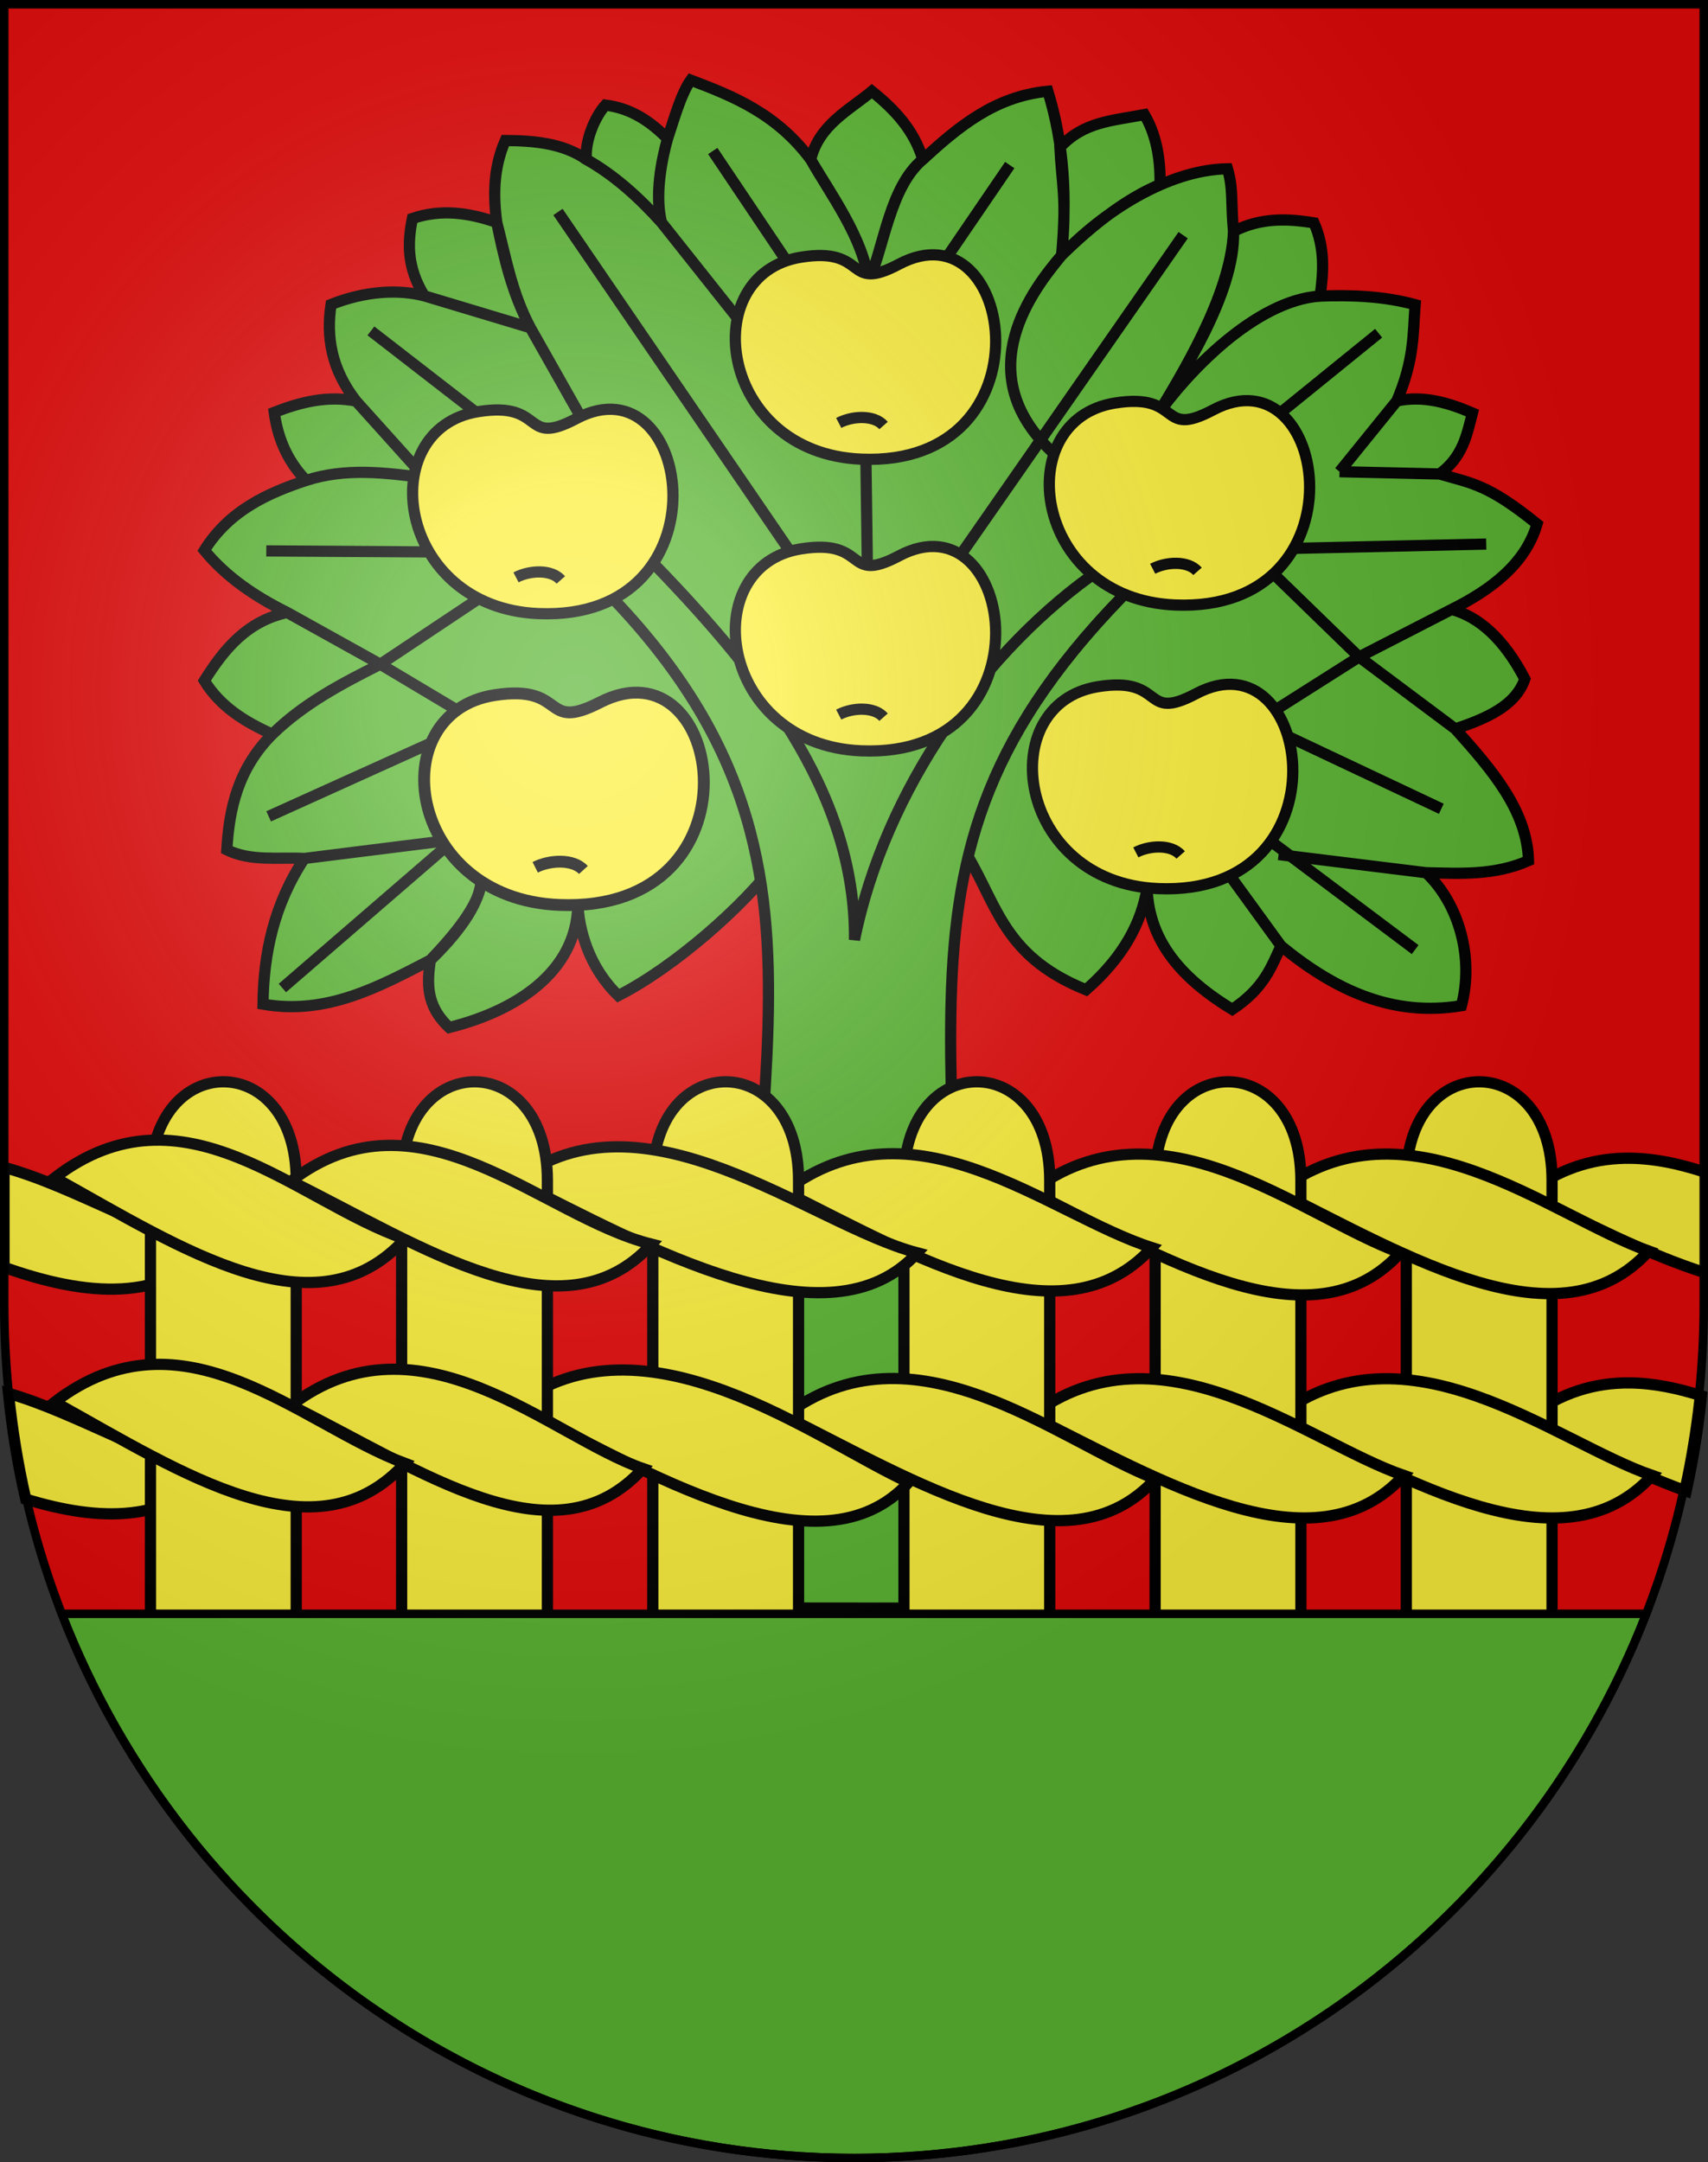 <?xml version="1.0" encoding="UTF-8" standalone="no"?>
<svg
   xmlns:dc="http://purl.org/dc/elements/1.1/"
   xmlns:cc="http://web.resource.org/cc/"
   xmlns:rdf="http://www.w3.org/1999/02/22-rdf-syntax-ns#"
   xmlns:svg="http://www.w3.org/2000/svg"
   xmlns="http://www.w3.org/2000/svg"
   xmlns:xlink="http://www.w3.org/1999/xlink"
   xmlns:sodipodi="http://sodipodi.sourceforge.net/DTD/sodipodi-0.dtd"
   xmlns:inkscape="http://www.inkscape.org/namespaces/inkscape"
   height="763"
   width="603"
   version="1.0"
   id="svg20"
   sodipodi:version="0.32"
   inkscape:version="0.45.1"
   sodipodi:docname="Bangerten-coat of arms.svg"
   sodipodi:docbase="C:\Users\Camilo\Documents\Escudos de Suiza"
   inkscape:output_extension="org.inkscape.output.svg.inkscape">
  <rect width="100%" height="100%" fill="#333333" stroke="none"/>
  <defs
     id="defs29">
    <linearGradient
       id="linearGradient2893">
      <stop
         style="stop-color:#ffffff;stop-opacity:0.314;"
         offset="0"
         id="stop2895" />
      <stop
         id="stop2897"
         offset="0.19"
         style="stop-color:#ffffff;stop-opacity:0.251;" />
      <stop
         style="stop-color:#6b6b6b;stop-opacity:0.125;"
         offset="0.6"
         id="stop2901" />
      <stop
         style="stop-color:#000000;stop-opacity:0.125;"
         offset="1"
         id="stop2899" />
    </linearGradient>
    <radialGradient
       inkscape:collect="always"
       xlink:href="#linearGradient2893"
       id="radialGradient3236"
       gradientUnits="userSpaceOnUse"
       gradientTransform="matrix(1.215,1.531577e-24,1.464684e-23,1.267,-839.192,-490.489)"
       cx="858.042"
       cy="579.933"
       fx="858.042"
       fy="579.933"
       r="300" />
  </defs>
  <sodipodi:namedview
     inkscape:window-height="720"
     inkscape:window-width="1280"
     inkscape:pageshadow="2"
     inkscape:pageopacity="0.0"
     guidetolerance="10.0"
     gridtolerance="10.0"
     objecttolerance="10.0"
     borderopacity="1.0"
     bordercolor="#666666"
     pagecolor="#ffffff"
     id="base"
     inkscape:zoom="0.44836396"
     inkscape:cx="1059.6707"
     inkscape:cy="378.70376"
     inkscape:window-x="-8"
     inkscape:window-y="-8"
     inkscape:current-layer="layer2"
     showgrid="true"
     showguides="true"
     inkscape:guide-bbox="true" />
  <desc
     id="desc22">Coat of Arms of Canton of Freiburg (Fribourg)</desc>
  <g
     inkscape:groupmode="layer"
     id="layer1"
     inkscape:label="Fond écu"
     style="display:inline"
     sodipodi:insensitive="true">
    <path
       id="path1899"
       d="M 1.5,1.5 L 1.5,460.368 C 1.5,626.678 135.815,761.5 301.5,761.5 C 467.185,761.5 601.5,626.678 601.5,460.368 L 601.5,1.5 L 1.5,1.5 z "
       style="fill:#e20909;fill-opacity:1" />
  </g>
  <g
     inkscape:groupmode="layer"
     id="layer2"
     inkscape:label="Meubles"
     style="display:inline"
     sodipodi:insensitive="true">
    <g
       id="g33036"
       transform="matrix(1.123,0,0,1.123,-31.108,-228.315)">
      <g
         transform="matrix(3.525,0,0,3.525,-2149.695,-1801.664)"
         id="g33009">
        <path
           style="fill:#5ab532;fill-opacity:1;fill-rule:evenodd;stroke:#000000;stroke-width:1px;stroke-linecap:butt;stroke-linejoin:miter;stroke-opacity:1"
           d="M 703.365,644.09 C 706.611,648.871 706.731,653.857 714.564,657.019 C 717.979,654.013 719.485,651.006 720,648 C 720.161,651.713 721.94,655.34 727.602,658.763 C 730.436,656.878 731.075,654.994 731.948,653.109 L 727.602,647.128 L 731.948,653.109 C 736.688,657.002 741.85,659.464 748.038,658.436 C 749.157,654.196 747.84,649.37 744.891,646.583 L 731.73,644.962 L 744.891,646.583 C 747.934,646.648 750.976,646.846 754.019,645.507 C 753.901,641.031 750.74,637.385 747.493,633.763 L 738.91,627.346 L 747.493,633.763 C 750.31,632.814 752.882,631.691 753.692,629.308 C 751.819,625.73 749.62,623.782 747.166,623.109 L 738.91,627.346 L 731.473,632.061 L 738.91,627.346 L 730.569,619.249 L 738.91,627.346 L 747.166,623.109 C 750.521,621.442 753.741,619.122 754.782,615.493 C 750.431,611.974 749.024,611.893 746.09,611.038 L 737.166,610.834 L 746.09,611.038 C 748.174,609.503 748.525,607.534 749.019,605.602 C 746.852,604.675 744.645,604.027 742.275,604.526 L 737.166,610.834 L 742.275,604.526 C 743.853,600.838 743.708,598.529 743.91,595.943 C 741.085,595.176 738.261,595.082 735.436,595.18 C 729.635,595.574 723.427,602.118 720.866,605.863 C 723.441,602.183 729.596,595.539 735.436,595.18 C 735.736,593.005 735.872,590.907 734.891,588.654 C 732.498,588.259 730.104,588.183 727.711,589.417 C 727.489,595.14 722.892,602.489 720.866,605.863 C 722.881,602.479 727.892,594.998 727.711,589.417 C 727.464,586.782 727.703,585.619 727.174,583.835 C 721.897,583.901 716.117,587.638 712.379,591.546 C 709.956,594.397 703.97,601.905 711.542,609.079 C 703.955,601.924 709.985,594.461 712.379,591.546 C 715.305,588.673 718.231,586.465 721.156,585.235 C 721.208,582.746 720.745,580.669 719.769,579.002 C 716.861,579.557 714.356,579.629 712.225,581.931 C 712.383,585.172 712.867,586.414 712.379,591.546 C 712.853,586.38 712.616,581.697 711.156,576.921 C 706.391,577.377 703.152,580.124 700,583 C 697.026,585.452 696.562,590.7 695.154,593.935 C 696.565,590.74 697.075,585.476 700,583 C 699.216,580.367 697.471,578.534 695.462,576.921 C 693.354,578.659 690.766,579.918 690,583 C 691.669,585.981 694.79,590.093 695.154,593.935 C 694.772,590.099 691.676,585.912 690,583 C 686.962,578.93 683.149,577.382 679.306,575.929 C 678.471,577.088 677.876,579.21 677.235,581.15 C 676.71,583.022 676.093,586.205 676.696,588.617 L 683.546,597.239 L 676.696,588.617 C 676.079,586.145 676.696,583.057 677.235,581.15 C 675.731,579.638 674.017,578.44 671.696,578.154 C 670.731,579.23 669.845,581.385 670,583 C 672.479,584.389 674.671,586.374 676.696,588.617 C 674.66,586.353 672.471,584.393 670,583 C 667.891,581.531 665.257,581.326 662.765,581.314 C 661.706,583.749 661.679,586.183 662.004,588.617 C 662.815,591.706 663.325,594.852 665,598 L 669.702,606.314 L 665,598 C 663.352,594.872 662.643,591.744 662.004,588.617 C 659.497,587.73 656.989,587.411 654.482,588.263 C 654.029,590.453 653.999,592.642 655.54,595.158 L 665,598 L 655.54,595.158 C 653.231,594.567 650.305,594.71 647.225,595.929 C 646.79,598.8 647.231,601.671 649.46,604.542 L 655.617,611.381 L 649.46,604.542 C 646.905,604.029 644.509,604.628 642.158,605.544 C 642.426,607.49 643.117,609.667 645,611.613 C 648.539,610.465 652.078,610.927 655.617,611.381 C 652.078,610.918 648.539,610.469 645,611.613 C 641.674,612.721 638.181,614.235 635.925,617.846 C 637.923,620.273 640.497,621.982 643.314,623.385 L 651.619,628 L 660.436,622.128 L 651.619,628 L 660,633 L 651.619,628 L 643.314,623.385 C 639.726,624.162 637.685,626.656 635.925,629.465 C 637.345,631.778 639.553,633.145 641.994,634.233 C 644.811,631.504 648.196,629.721 651.619,628 C 648.188,629.714 644.79,631.474 641.994,634.233 C 638.928,637.303 638.142,640.861 637.929,644.542 C 640.075,645.595 642.513,645.19 644.846,645.312 L 657.775,643.694 L 644.846,645.312 C 642.131,649.413 641.206,653.788 641.156,658.298 C 646.807,659.291 651.429,656.785 656.079,654.377 C 658.107,652.251 660.608,649.355 660.617,647.229 C 660.488,649.52 658.271,652.269 656.079,654.377 C 655.809,656.352 655.635,658.404 657.765,660.379 C 664.356,658.734 669.4,654.941 669.229,648.992 C 669.265,651.808 670.34,655.132 672.842,657.538 C 677.823,655.008 684.032,649.567 686.962,645.602 C 692.43,656.212 697.897,652.925 703.365,644.09 z "
           id="path26104"
           sodipodi:nodetypes="cccccccccccccccccccccccccccccccccccccccccccccccccccccccccccccccccccccccccccccccccccccccccccccccccccccccccccc" />
        <path
           style="fill:#5ab532;fill-opacity:1;fill-rule:evenodd;stroke:#000000;stroke-width:1px;stroke-linecap:butt;stroke-linejoin:miter;stroke-opacity:1"
           d="M 701.512,712.142 C 707.159,663.211 692.775,646.796 718.924,620.82 L 715.872,619.512 C 705.626,626.551 696.62,639.145 693.91,652.564 C 694.022,639.261 685.222,628.433 675,618 L 671.308,621.052 C 697.897,647.817 679.268,668.651 686.744,712.128 L 701.512,712.142 z "
           id="path25133"
           sodipodi:nodetypes="cccccccc" />
        <path
           style="fill:none;fill-rule:evenodd;stroke:#000000;stroke-width:1px;stroke-linecap:butt;stroke-linejoin:miter;stroke-opacity:1"
           d="M 730,643 L 743.91,653.436"
           id="path27075"
           sodipodi:nodetypes="cc" />
        <path
           sodipodi:nodetypes="cc"
           id="path28046"
           d="M 730.59,633.5 L 746.244,640.884"
           style="fill:none;fill-rule:evenodd;stroke:#000000;stroke-width:1px;stroke-linecap:butt;stroke-linejoin:miter;stroke-opacity:1" />
        <path
           style="fill:none;fill-rule:evenodd;stroke:#000000;stroke-width:1px;stroke-linecap:butt;stroke-linejoin:miter;stroke-opacity:1"
           d="M 730.981,617.715 L 750.251,617.285"
           id="path28048"
           sodipodi:nodetypes="cc" />
        <path
           sodipodi:nodetypes="cc"
           id="path28050"
           d="M 731.168,606.177 L 740.652,598.49"
           style="fill:none;fill-rule:evenodd;stroke:#000000;stroke-width:1px;stroke-linecap:butt;stroke-linejoin:miter;stroke-opacity:1" />
        <path
           style="fill:none;fill-rule:evenodd;stroke:#000000;stroke-width:1px;stroke-linecap:butt;stroke-linejoin:miter;stroke-opacity:1"
           d="M 702.836,619.021 L 723.221,589.75"
           id="path28052"
           sodipodi:nodetypes="cc" />
        <path
           sodipodi:nodetypes="ccccc"
           id="path28054"
           d="M 681.267,582.248 L 694.829,602.439 L 695.063,619.802 L 694.829,602.439 L 707.756,583.5"
           style="fill:none;fill-rule:evenodd;stroke:#000000;stroke-width:1px;stroke-linecap:butt;stroke-linejoin:miter;stroke-opacity:1" />
        <path
           sodipodi:nodetypes="cc"
           id="path28056"
           d="M 667.462,587.682 L 689.22,619.49"
           style="fill:none;fill-rule:evenodd;stroke:#000000;stroke-width:1px;stroke-linecap:butt;stroke-linejoin:miter;stroke-opacity:1" />
        <path
           style="fill:none;fill-rule:evenodd;stroke:#000000;stroke-width:1px;stroke-linecap:butt;stroke-linejoin:miter;stroke-opacity:1"
           d="M 650.779,598.282 L 662.291,607.198"
           id="path28058"
           sodipodi:nodetypes="cc" />
        <path
           sodipodi:nodetypes="cc"
           id="path28060"
           d="M 641.449,617.896 L 661.024,618.02"
           style="fill:none;fill-rule:evenodd;stroke:#000000;stroke-width:1px;stroke-linecap:butt;stroke-linejoin:miter;stroke-opacity:1" />
        <path
           style="fill:none;fill-rule:evenodd;stroke:#000000;stroke-width:1px;stroke-linecap:butt;stroke-linejoin:miter;stroke-opacity:1"
           d="M 641.66,641.559 L 659.5,633.5"
           id="path28062"
           sodipodi:nodetypes="cc" />
        <path
           sodipodi:nodetypes="cc"
           id="path28064"
           d="M 642.884,656.86 L 659.144,642.821"
           style="fill:none;fill-rule:evenodd;stroke:#000000;stroke-width:1px;stroke-linecap:butt;stroke-linejoin:miter;stroke-opacity:1" />
        <path
           style="fill:#fcef3c;fill-opacity:1;fill-rule:evenodd;stroke:#000000;stroke-width:1px;stroke-linecap:butt;stroke-linejoin:miter;stroke-opacity:1"
           d="M 724.383,630.617 C 734.779,625.111 738.087,648.712 721,648 C 708.276,647.47 706.22,631.516 715.617,630 C 721.703,629.018 719.479,633.214 724.383,630.617 z "
           id="path28066"
           sodipodi:nodetypes="csss" />
        <path
           style="fill:none;fill-rule:evenodd;stroke:#000000;stroke-width:1px;stroke-linecap:butt;stroke-linejoin:miter;stroke-opacity:1"
           d="M 719,644.771 C 720.214,644.138 722.153,644.037 723,645"
           id="path29037"
           sodipodi:nodetypes="cc" />
        <path
           sodipodi:nodetypes="csss"
           id="path29039"
           d="M 697.886,618.333 C 708.281,612.828 711.589,636.429 694.502,635.717 C 681.778,635.187 679.722,619.233 689.119,617.717 C 695.206,616.735 692.981,620.931 697.886,618.333 z "
           style="fill:#fcef3c;fill-opacity:1;fill-rule:evenodd;stroke:#000000;stroke-width:1px;stroke-linecap:butt;stroke-linejoin:miter;stroke-opacity:1" />
        <path
           sodipodi:nodetypes="cc"
           id="path29041"
           d="M 692.502,632.488 C 693.716,631.854 695.656,631.754 696.502,632.717"
           style="fill:none;fill-rule:evenodd;stroke:#000000;stroke-width:1px;stroke-linecap:butt;stroke-linejoin:miter;stroke-opacity:1" />
        <path
           style="fill:#fcef3c;fill-opacity:1;fill-rule:evenodd;stroke:#000000;stroke-width:1px;stroke-linecap:butt;stroke-linejoin:miter;stroke-opacity:1"
           d="M 725.886,605.333 C 736.281,599.828 739.589,623.429 722.502,622.717 C 709.778,622.187 707.722,606.233 717.119,604.717 C 723.206,603.735 720.981,607.931 725.886,605.333 z "
           id="path29043"
           sodipodi:nodetypes="csss" />
        <path
           style="fill:none;fill-rule:evenodd;stroke:#000000;stroke-width:1px;stroke-linecap:butt;stroke-linejoin:miter;stroke-opacity:1"
           d="M 720.502,619.488 C 721.716,618.854 723.656,618.754 724.502,619.717"
           id="path29045"
           sodipodi:nodetypes="cc" />
        <path
           sodipodi:nodetypes="csss"
           id="path29053"
           d="M 697.886,592.333 C 708.281,586.828 711.589,610.429 694.502,609.717 C 681.778,609.187 679.722,593.233 689.119,591.717 C 695.206,590.735 692.981,594.931 697.886,592.333 z "
           style="fill:#fcef3c;fill-opacity:1;fill-rule:evenodd;stroke:#000000;stroke-width:1px;stroke-linecap:butt;stroke-linejoin:miter;stroke-opacity:1" />
        <path
           sodipodi:nodetypes="cc"
           id="path29055"
           d="M 692.502,606.488 C 693.716,605.854 695.656,605.754 696.502,606.717"
           style="fill:none;fill-rule:evenodd;stroke:#000000;stroke-width:1px;stroke-linecap:butt;stroke-linejoin:miter;stroke-opacity:1" />
        <path
           style="fill:#fcef3c;fill-opacity:1;fill-rule:evenodd;stroke:#000000;stroke-width:1px;stroke-linecap:butt;stroke-linejoin:miter;stroke-opacity:1"
           d="M 669.105,606.101 C 679.5,600.595 682.808,624.196 665.721,623.484 C 652.997,622.954 650.941,607 660.338,605.484 C 666.425,604.502 664.2,608.698 669.105,606.101 z "
           id="path29057"
           sodipodi:nodetypes="csss" />
        <path
           style="fill:none;fill-rule:evenodd;stroke:#000000;stroke-width:1px;stroke-linecap:butt;stroke-linejoin:miter;stroke-opacity:1"
           d="M 663.721,620.255 C 664.935,619.622 666.875,619.521 667.721,620.484"
           id="path29059"
           sodipodi:nodetypes="cc" />
        <path
           style="fill:#fcef3c;fill-opacity:1;fill-rule:evenodd;stroke:#000000;stroke-width:1.056px;stroke-linecap:butt;stroke-linejoin:miter;stroke-opacity:1"
           d="M 671.218,631.394 C 682.385,625.674 685.939,650.195 667.583,649.455 C 653.914,648.904 651.705,632.328 661.8,630.753 C 668.339,629.733 665.949,634.093 671.218,631.394 z "
           id="path29061"
           sodipodi:nodetypes="csss" />
        <path
           style="fill:none;fill-rule:evenodd;stroke:#000000;stroke-width:1.056px;stroke-linecap:butt;stroke-linejoin:miter;stroke-opacity:1"
           d="M 665.434,646.1 C 666.739,645.442 668.822,645.338 669.731,646.338"
           id="path29063"
           sodipodi:nodetypes="cc" />
      </g>
      <g
         transform="matrix(3.525,0,0,3.525,-2152.797,-1801.664)"
         id="g32016">
        <path
           style="fill:#fcef3c;fill-opacity:1;fill-rule:evenodd;stroke:#000000;stroke-width:3.959px;stroke-linecap:butt;stroke-linejoin:miter;stroke-opacity:1"
           d="M 3.062,491 C 4.338,503.674 6.364,516.121 9.156,528.281 C 35.182,536.26 59.466,536.673 76.688,517.75 C 54.226,515.51 29.019,498.564 3.062,491 z "
           transform="matrix(0.253,0,0,0.253,618.562,568.765)"
           id="path31031" />
        <path
           style="fill:#fcef3c;fill-opacity:1;fill-rule:evenodd;stroke:#000000;stroke-width:3.959px;stroke-linecap:butt;stroke-linejoin:miter;stroke-opacity:1"
           d="M 572.625,408.188 C 561.167,408.439 549.666,411.903 538.312,420.594 C 558.614,430.675 580.593,442.033 601.5,448.656 L 601.5,413.219 C 591.964,410.052 582.302,407.975 572.625,408.188 z "
           transform="matrix(0.253,0,0,0.253,618.562,568.765)"
           id="path31027" />
        <path
           style="fill:#fcef3c;fill-opacity:1;fill-rule:evenodd;stroke:#000000;stroke-width:3.959px;stroke-linecap:butt;stroke-linejoin:miter;stroke-opacity:1"
           d="M 574.781,487.344 C 562.612,487.192 550.376,490.547 538.312,499.781 C 556.35,508.739 575.713,518.681 594.469,525.438 C 596.877,514.463 598.664,503.262 599.844,491.875 C 591.551,489.237 583.181,487.449 574.781,487.344 z "
           transform="matrix(0.253,0,0,0.253,618.562,568.765)"
           id="path31045" />
        <path
           sodipodi:nodetypes="csscc"
           id="path30044"
           d="M 757,713 L 757,674 C 757,662.29 744,662.29 744,674 L 744,713 L 757,713 z "
           style="fill:#fcef3c;fill-opacity:1;fill-rule:evenodd;stroke:#000000;stroke-width:1px;stroke-linecap:butt;stroke-linejoin:miter;stroke-opacity:1" />
        <path
           sodipodi:nodetypes="ccc"
           id="path31025"
           d="M 732.538,675.004 C 744.009,666.223 756.791,677.166 765.621,680.312 C 757.702,689.014 744.188,680.789 732.538,675.004 z "
           style="fill:#fcef3c;fill-opacity:1;fill-rule:evenodd;stroke:#000000;stroke-width:1px;stroke-linecap:butt;stroke-linejoin:miter;stroke-opacity:1" />
        <path
           style="fill:#fcef3c;fill-opacity:1;fill-rule:evenodd;stroke:#000000;stroke-width:1px;stroke-linecap:butt;stroke-linejoin:miter;stroke-opacity:1"
           d="M 732.538,695.004 C 744.009,686.223 757.254,697.32 765.929,700.312 C 758.01,709.014 744.188,700.789 732.538,695.004 z "
           id="path31043"
           sodipodi:nodetypes="ccc" />
        <path
           style="fill:#fcef3c;fill-opacity:1;fill-rule:evenodd;stroke:#000000;stroke-width:1px;stroke-linecap:butt;stroke-linejoin:miter;stroke-opacity:1"
           d="M 734.6,713 L 734.6,674 C 734.6,662.29 721.6,662.29 721.6,674 L 721.6,713 L 734.6,713 z "
           id="path30042"
           sodipodi:nodetypes="csscc" />
        <path
           style="fill:#fcef3c;fill-opacity:1;fill-rule:evenodd;stroke:#000000;stroke-width:1px;stroke-linecap:butt;stroke-linejoin:miter;stroke-opacity:1"
           d="M 710.538,675.004 C 722.009,666.223 734.483,677.166 743.467,680.467 C 735.548,689.168 722.188,680.789 710.538,675.004 z "
           id="path31023"
           sodipodi:nodetypes="ccc" />
        <path
           sodipodi:nodetypes="ccc"
           id="path31041"
           d="M 710.538,695.004 C 722.009,686.223 735.1,697.32 743.775,700.312 C 735.856,709.014 722.188,700.789 710.538,695.004 z "
           style="fill:#fcef3c;fill-opacity:1;fill-rule:evenodd;stroke:#000000;stroke-width:1px;stroke-linecap:butt;stroke-linejoin:miter;stroke-opacity:1" />
        <path
           sodipodi:nodetypes="csscc"
           id="path30040"
           d="M 712.2,713 L 712.2,674 C 712.2,662.29 699.2,662.29 699.2,674 L 699.2,713 L 712.2,713 z "
           style="fill:#fcef3c;fill-opacity:1;fill-rule:evenodd;stroke:#000000;stroke-width:1px;stroke-linecap:butt;stroke-linejoin:miter;stroke-opacity:1" />
        <path
           sodipodi:nodetypes="ccc"
           id="path31021"
           d="M 688.538,675.004 C 700.009,666.223 712.021,677.012 721.312,680.004 C 713.393,688.705 700.188,680.789 688.538,675.004 z "
           style="fill:#fcef3c;fill-opacity:1;fill-rule:evenodd;stroke:#000000;stroke-width:1px;stroke-linecap:butt;stroke-linejoin:miter;stroke-opacity:1" />
        <path
           style="fill:#fcef3c;fill-opacity:1;fill-rule:evenodd;stroke:#000000;stroke-width:3.959px;stroke-linecap:butt;stroke-linejoin:miter;stroke-opacity:1"
           d="M 1.5,411.375 L 1.5,446.594 C 30.383,456.855 57.787,459.33 76.688,438.562 C 53.775,436.277 28.008,418.696 1.5,411.375 z "
           transform="matrix(0.253,0,0,0.253,618.562,568.765)"
           id="path31029" />
        <path
           style="fill:#fcef3c;fill-opacity:1;fill-rule:evenodd;stroke:#000000;stroke-width:1px;stroke-linecap:butt;stroke-linejoin:miter;stroke-opacity:1"
           d="M 645,713 L 645,674 C 645,662.29 632,662.29 632,674 L 632,713 L 645,713 z "
           id="path29065"
           sodipodi:nodetypes="csscc" />
        <path
           style="fill:#fcef3c;fill-opacity:1;fill-rule:evenodd;stroke:#000000;stroke-width:1px;stroke-linecap:butt;stroke-linejoin:miter;stroke-opacity:1"
           d="M 623.458,673.771 C 634.944,664.968 645.052,675.914 654.692,679.233 C 646.773,687.935 634.954,680.173 623.458,673.771 z "
           id="path30046"
           sodipodi:nodetypes="ccc" />
        <path
           style="fill:#fcef3c;fill-opacity:1;fill-rule:evenodd;stroke:#000000;stroke-width:1px;stroke-linecap:butt;stroke-linejoin:miter;stroke-opacity:1"
           d="M 688.538,695.004 C 700.009,686.223 712.791,697.166 721.621,700.621 C 713.702,709.322 700.188,700.789 688.538,695.004 z "
           id="path31039"
           sodipodi:nodetypes="ccc" />
        <path
           style="fill:#fcef3c;fill-opacity:1;fill-rule:evenodd;stroke:#000000;stroke-width:1px;stroke-linecap:butt;stroke-linejoin:miter;stroke-opacity:1"
           d="M 689.8,713 L 689.8,674 C 689.8,662.29 676.8,662.29 676.8,674 L 676.8,713 L 689.8,713 z "
           id="path30038"
           sodipodi:nodetypes="csscc" />
        <path
           style="fill:#fcef3c;fill-opacity:1;fill-rule:evenodd;stroke:#000000;stroke-width:1px;stroke-linecap:butt;stroke-linejoin:miter;stroke-opacity:1"
           d="M 664.533,674.079 C 676.005,665.298 690.791,677.937 700.392,680.467 C 692.473,689.168 676.184,679.864 664.533,674.079 z "
           id="path31019"
           sodipodi:nodetypes="ccc" />
        <path
           sodipodi:nodetypes="ccc"
           id="path31037"
           d="M 664.533,694.079 C 676.005,685.298 691.408,697.166 699.621,700.929 C 691.702,709.63 676.184,699.864 664.533,694.079 z "
           style="fill:#fcef3c;fill-opacity:1;fill-rule:evenodd;stroke:#000000;stroke-width:1px;stroke-linecap:butt;stroke-linejoin:miter;stroke-opacity:1" />
        <path
           sodipodi:nodetypes="csscc"
           id="path30036"
           d="M 667.4,713 L 667.4,674 C 667.4,662.29 654.4,662.29 654.4,674 L 654.4,713 L 667.4,713 z "
           style="fill:#fcef3c;fill-opacity:1;fill-rule:evenodd;stroke:#000000;stroke-width:1px;stroke-linecap:butt;stroke-linejoin:miter;stroke-opacity:1" />
        <path
           style="fill:#fcef3c;fill-opacity:1;fill-rule:evenodd;stroke:#000000;stroke-width:1px;stroke-linecap:butt;stroke-linejoin:miter;stroke-opacity:1"
           d="M 644.533,694.079 C 656.005,685.298 667.708,696.857 675.921,699.696 C 668.002,708.397 656.184,699.864 644.533,694.079 z "
           id="path31035"
           sodipodi:nodetypes="ccc" />
        <path
           sodipodi:nodetypes="ccc"
           id="path31017"
           d="M 644.533,674.079 C 656.005,665.279 666.783,677.211 676.692,679.696 C 668.773,688.397 656.184,679.864 644.533,674.079 z "
           style="fill:#fcef3c;fill-opacity:1;fill-rule:evenodd;stroke:#000000;stroke-width:1px;stroke-linecap:butt;stroke-linejoin:miter;stroke-opacity:1" />
        <path
           sodipodi:nodetypes="ccc"
           id="path31033"
           d="M 623.458,693.771 C 634.93,684.99 645.4,695.778 654.692,699.233 C 646.773,707.935 634.954,700.173 623.458,693.771 z "
           style="fill:#fcef3c;fill-opacity:1;fill-rule:evenodd;stroke:#000000;stroke-width:1px;stroke-linecap:butt;stroke-linejoin:miter;stroke-opacity:1" />
      </g>
    </g>
    <path
       style="fill:#5ab532;fill-opacity:1;stroke:#000000;stroke-width:3;stroke-miterlimit:4;stroke-dasharray:none;stroke-opacity:1;display:inline"
       d="M 21.812,569.469 C 65.351,681.844 174.152,761.5 301.5,761.5 C 428.848,761.5 537.649,681.844 581.188,569.469 L 21.812,569.469 z "
       id="path33102" />
  </g>
  <g
     inkscape:groupmode="layer"
     id="layer3"
     inkscape:label="Reflet final"
     style="display:inline"
     sodipodi:insensitive="true">
    <path
       style="fill:url(#radialGradient3236);fill-opacity:1"
       d="M 1.5,1.5 L 1.5,460.368 C 1.5,626.679 135.815,761.5 301.5,761.5 C 467.185,761.5 601.5,626.679 601.5,460.368 L 601.5,1.5 L 1.5,1.5 z "
       id="path2346" />
  </g>
  <g
     inkscape:groupmode="layer"
     id="layer4"
     inkscape:label="Contour final"
     style="display:inline"
     sodipodi:insensitive="true">
    <path
       style="fill:none;fill-opacity:1;stroke:#000000;stroke-width:3;stroke-miterlimit:4;stroke-dasharray:none;stroke-opacity:1"
       d="M 1.5,1.5 L 1.5,460.368 C 1.5,626.679 135.815,761.5 301.5,761.5 C 467.185,761.5 601.5,626.679 601.5,460.368 L 601.5,1.5 L 1.5,1.5 z "
       id="path3239" />
  </g>
</svg>

